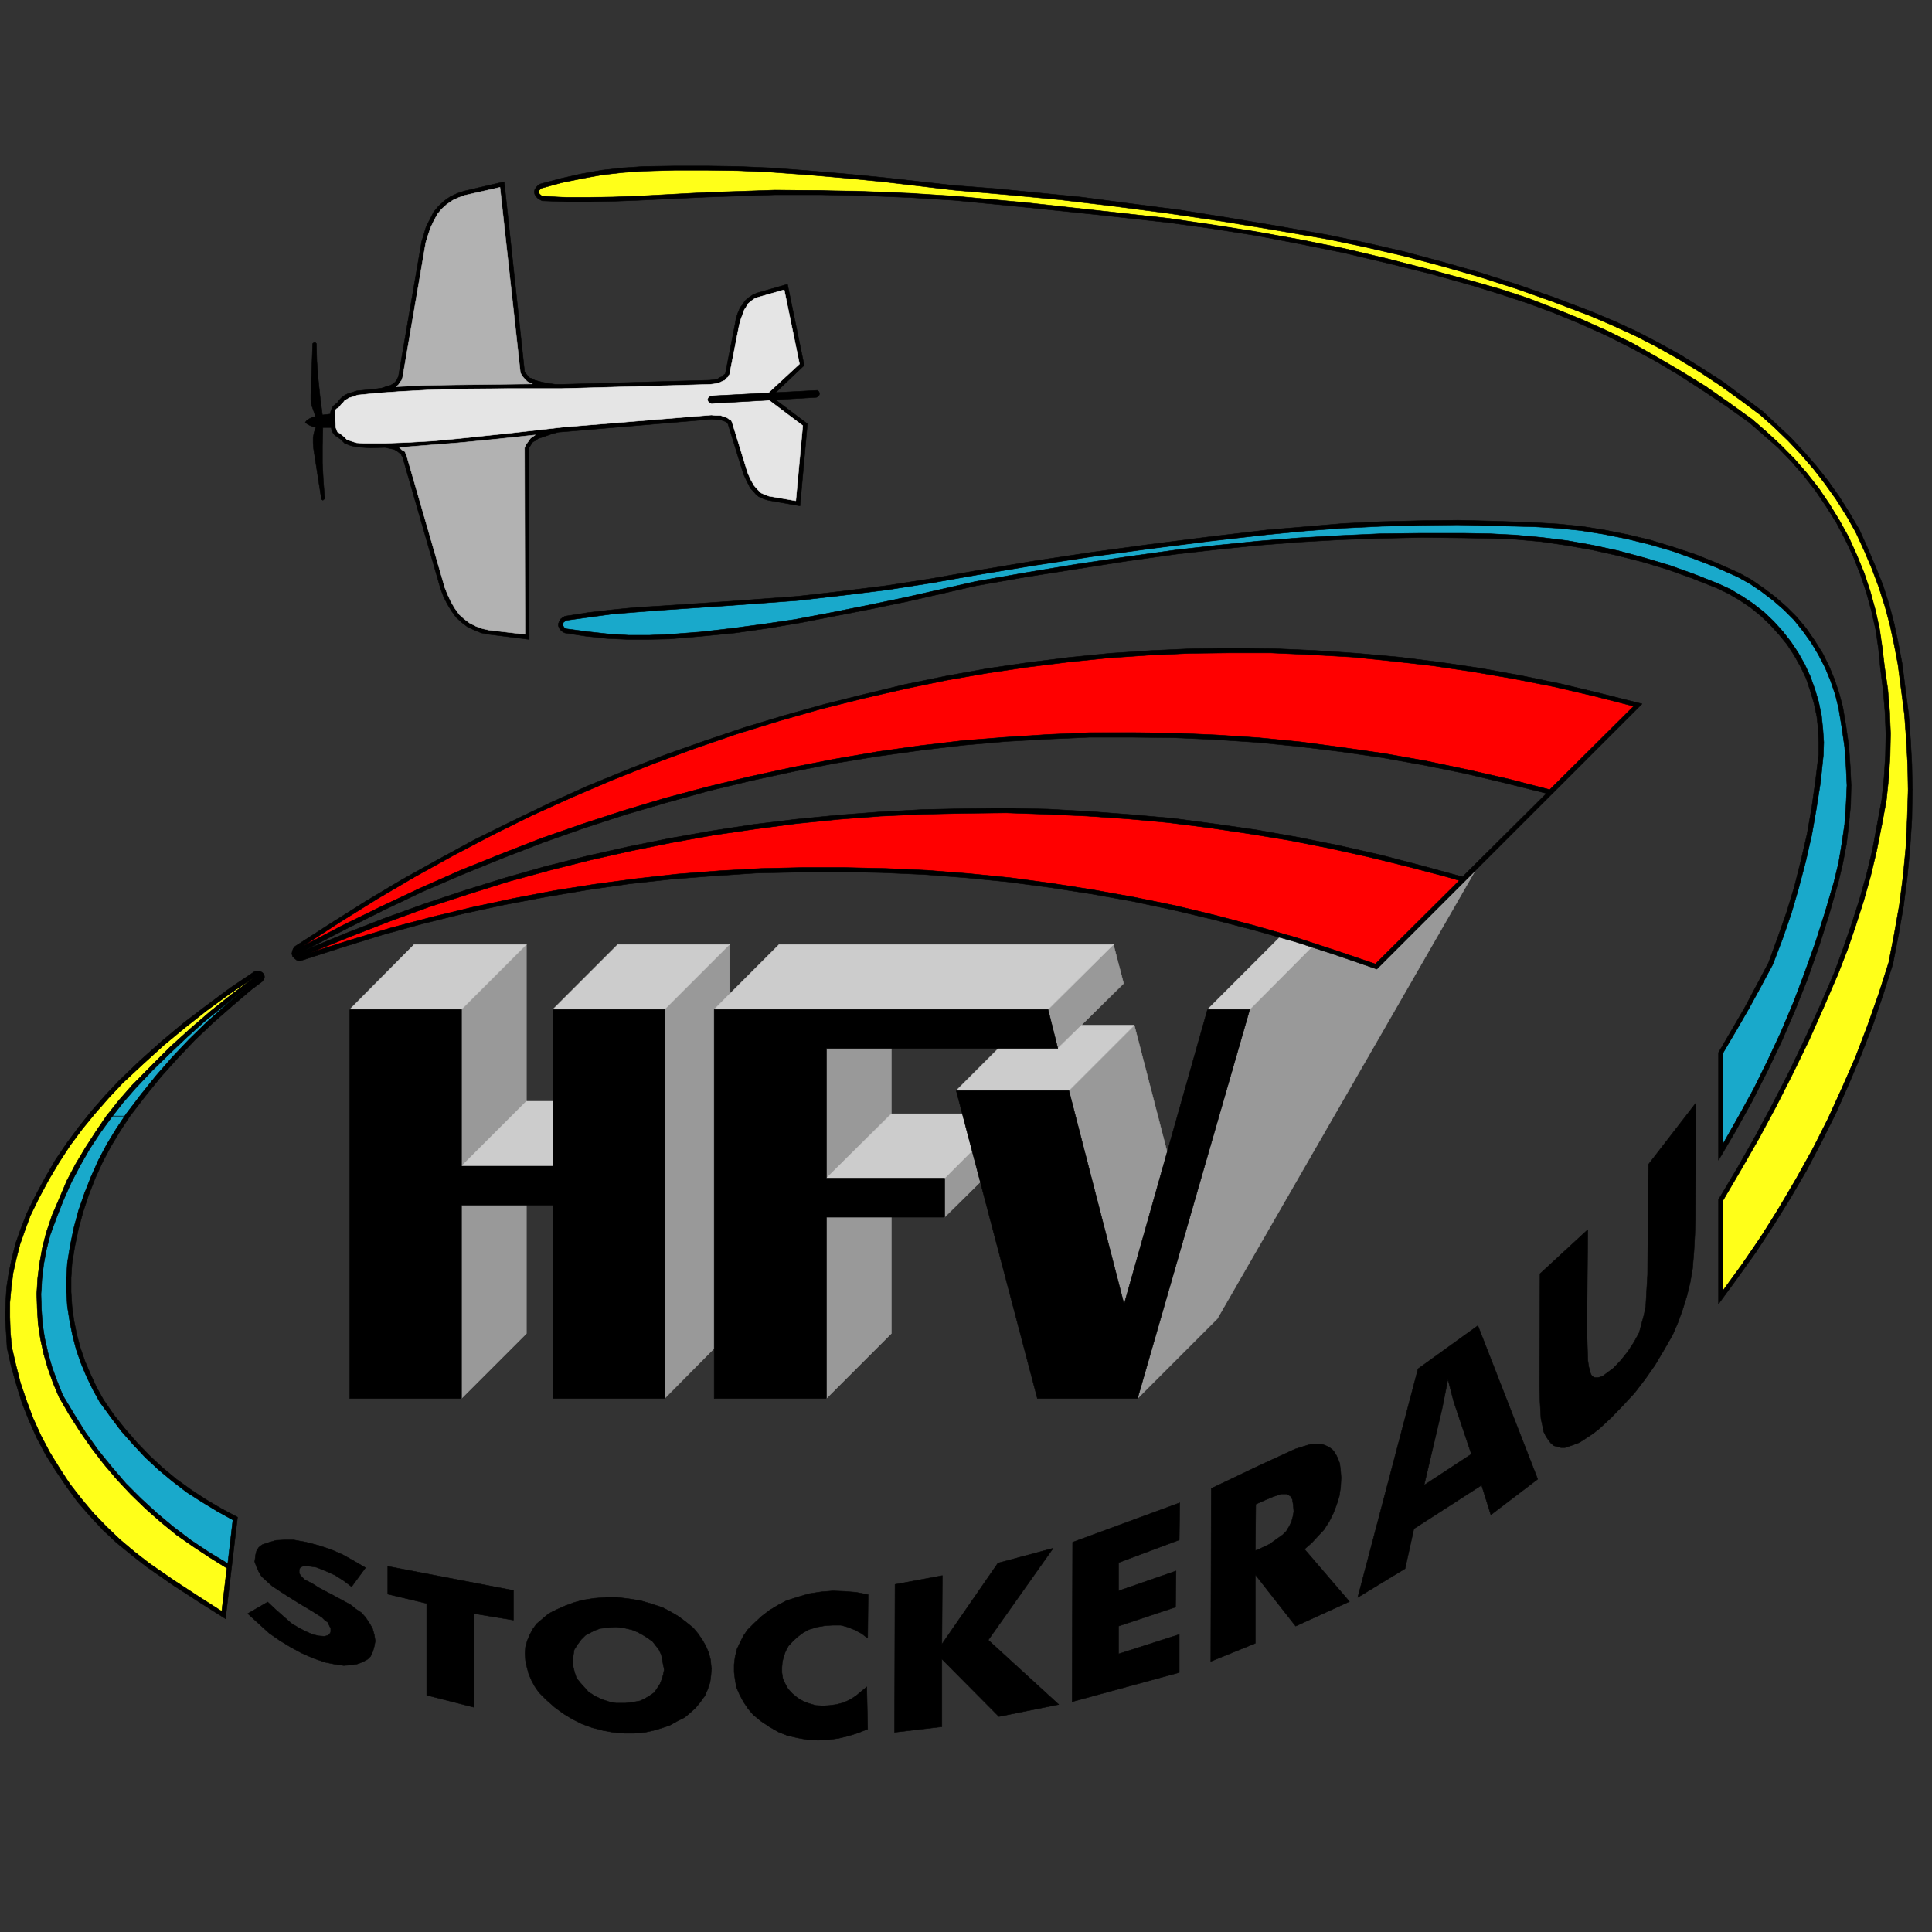 <?xml version="1.0" encoding="UTF-8" standalone="no"?>
<!-- Created with Inkscape (http://www.inkscape.org/) -->

<svg
   width="175mm"
   height="175mm"
   viewBox="0 0 175 175"
   version="1.1"
   id="svg5"
   xmlns="http://www.w3.org/2000/svg"
   xmlns:svg="http://www.w3.org/2000/svg">
  <rect x="0" y="0" width="175" height="175" fill="#333333" stroke="none"/>
  <defs
     id="defs2" />
  <g
     id="layer1">
    <g
       id="g2425"
       transform="matrix(0.042,0,0,-0.042,-7.191,241.223)">
      <path
         d="m 940.5,2154.4 6,2 7,3 8,4 3,2 6,6 5,11 3,11 2,11 -2,13 -4,14 -7,12 -8,12 -9,10 -12,8 -11,9 -35,19 -34,18 -14,9 -16,8 -8,8 -1,1 -3,5 v 8 l 2,4 3,2 5,2 13,-1 14,-2 20,-8 20,-9 19,-12 17,-13 30,41 -24,14 -25,14 -25,11 -27,9 -27,7 -27,5 h -19 l -19,-1 -14,-4 -15,-5 -3,-2 -5,-4 -2,-3 -3,-5 -2,-8 -1,-8 -1,-7 4,-11 5,-11 6,-10 11,-10 11,-10 21,-14 22,-14 21,-13 22,-13 22,-14 6,-6 7,-5 3,-7 3,-6 v -7 l -1,-3 -2,-2 -3,-3 -4,-1 -3,-1 -13,1 -13,3 -16,7 -15,8 -15,9 -17,15 -17,15 -17,16 -43,-25 23,-21 23,-21 23,-16 23,-14 24,-13 25,-11 26,-9 20,-4 20,-3 13,1 15,2"
         style="fill:#000000;fill-opacity:1;fill-rule:evenodd;stroke:none"
         id="path2427" />
      <path
         d="m 940.5,2154.4 6,2 7,3 8,4 3,2 6,6 5,11 3,11 2,11 -2,13 -4,14 -7,12 -8,12 -9,10 -12,8 -11,9 -35,19 -34,18 -14,9 -16,8 -8,8 -1,1 -3,5 v 8 l 2,4 3,2 5,2 13,-1 14,-2 20,-8 20,-9 19,-12 17,-13 30,41 -24,14 -25,14 -25,11 -27,9 -27,7 -27,5 h -19 l -19,-1 -14,-4 -15,-5 -3,-2 -5,-4 -2,-3 -3,-5 -2,-8 -1,-8 -1,-7 4,-11 5,-11 6,-10 11,-10 11,-10 21,-14 22,-14 21,-13 22,-13 22,-14 6,-6 7,-5 3,-7 3,-6 v -7 l -1,-3 -2,-2 -3,-3 -4,-1 -3,-1 -13,1 -13,3 -16,7 -15,8 -15,9 -17,15 -17,15 -17,16 -43,-25 23,-21 23,-21 23,-16 23,-14 24,-13 25,-11 26,-9 20,-4 20,-3 13,1 z"
         style="fill:none;stroke:#000000;stroke-width:1;stroke-linecap:round;stroke-linejoin:round;stroke-miterlimit:10;stroke-dasharray:none;stroke-opacity:1"
         id="path2429" />
      <path
         d="m 1193.5,2061.4 v 202 l 85,-14 v 64 l -271,52 v -60 l 84,-20 v -198 l 102,-26"
         style="fill:#000000;fill-opacity:1;fill-rule:evenodd;stroke:none"
         id="path2431" />
      <path
         d="m 1193.5,2061.4 v 202 l 85,-14 v 64 l -271,52 v -60 l 84,-20 v -198 z"
         style="fill:none;stroke:#000000;stroke-width:1;stroke-linecap:round;stroke-linejoin:round;stroke-miterlimit:10;stroke-dasharray:none;stroke-opacity:1"
         id="path2433" />
      <path
         d="m 1703.5,2164.4 -4,15 -6,14 -8,14 -9,13 -10,12 -16,13 -16,12 -17,10 -17,9 -24,8 -24,7 -25,4 -25,3 h -25 l -25,-2 -25,-4 -18,-5 -19,-7 -18,-8 -18,-9 -13,-11 -13,-11 -8,-11 -7,-13 -5,-12 -4,-14 -1,-14 1,-15 3,-14 4,-15 6,-14 7,-13 9,-13 16,-16 18,-16 19,-14 20,-12 20,-10 22,-8 23,-6 22,-4 24,-2 h 22 l 23,2 18,4 17,5 18,6 16,9 16,8 12,10 12,11 10,12 10,14 6,14 5,15 2,15 1,14 h -102 v -3 l -2,-10 -3,-10 -4,-10 -6,-9 -6,-9 -10,-7 -10,-6 -10,-5 -16,-3 -16,-2 h -21 l -15,3 -15,5 -15,7 -14,9 -9,10 -9,10 -8,10 -4,12 -3,12 -1,12 1,12 2,13 7,11 8,11 9,9 11,6 10,5 11,4 18,2 16,1 18,-2 17,-4 12,-5 11,-6 11,-7 10,-7 7,-9 7,-9 5,-11 2,-10 2,-11 2,-9 h 102 l -1,10 -1,10"
         style="fill:#000000;fill-opacity:1;fill-rule:evenodd;stroke:none"
         id="path2435" />
      <path
         d="m 1703.5,2164.4 -4,15 -6,14 -8,14 -9,13 -10,12 -16,13 -16,12 -17,10 -17,9 -24,8 -24,7 -25,4 -25,3 h -25 l -25,-2 -25,-4 -18,-5 -19,-7 -18,-8 -18,-9 -13,-11 -13,-11 -8,-11 -7,-13 -5,-12 -4,-14 -1,-14 1,-15 3,-14 4,-15 6,-14 7,-13 9,-13 16,-16 18,-16 19,-14 20,-12 20,-10 22,-8 23,-6 22,-4 24,-2 h 22 l 23,2 18,4 17,5 18,6 16,9 16,8 12,10 12,11 10,12 10,14 6,14 5,15 2,15 1,14 h -102 v -3 l -2,-10 -3,-10 -4,-10 -6,-9 -6,-9 -10,-7 -10,-6 -10,-5 -16,-3 -16,-2 h -21 l -15,3 -15,5 -15,7 -14,9 -9,10 -9,10 -8,10 -4,12 -3,12 -1,12 1,12 2,13 7,11 8,11 9,9 11,6 10,5 11,4 18,2 16,1 18,-2 17,-4 12,-5 11,-6 11,-7 10,-7 7,-9 7,-9 5,-11 2,-10 2,-11 2,-9 h 102 l -1,10 z"
         style="fill:none;stroke:#000000;stroke-width:1;stroke-linecap:round;stroke-linejoin:round;stroke-miterlimit:10;stroke-dasharray:none;stroke-opacity:1"
         id="path2437" />
      <path
         d="m 1871.5,2193.4 10,11 10,9 12,9 13,7 17,5 17,3 17,1 h 17 l 15,-4 15,-6 15,-8 13,-10 1,94 -26,5 -25,2 -25,1 -25,-2 -26,-4 -24,-7 -25,-8 -19,-10 -18,-11 -17,-13 -15,-14 -15,-15 -9,-13 -7,-14 -7,-15 -4,-17 -2,-16 v -16 l 2,-16 3,-17 7,-16 8,-15 10,-15 11,-13 17,-14 18,-12 19,-11 20,-8 22,-5 22,-4 22,-1 22,1 22,3 21,5 22,7 20,8 -2,91 -12,-10 -12,-10 -13,-8 -13,-6 -15,-4 -15,-2 -14,-1 -16,1 -14,4 -13,5 -12,7 -12,10 -9,10 -6,11 -5,11 -2,13 v 11 l 1,12 3,12 4,11 6,11"
         style="fill:#000000;fill-opacity:1;fill-rule:evenodd;stroke:none"
         id="path2439" />
      <path
         d="m 1871.5,2193.4 10,11 10,9 12,9 13,7 17,5 17,3 17,1 h 17 l 15,-4 15,-6 15,-8 13,-10 1,94 -26,5 -25,2 -25,1 -25,-2 -26,-4 -24,-7 -25,-8 -19,-10 -18,-11 -17,-13 -15,-14 -15,-15 -9,-13 -7,-14 -7,-15 -4,-17 -2,-16 v -16 l 2,-16 3,-17 7,-16 8,-15 10,-15 11,-13 17,-14 18,-12 19,-11 20,-8 22,-5 22,-4 22,-1 22,1 22,3 21,5 22,7 20,8 -2,91 -12,-10 -12,-10 -13,-8 -13,-6 -15,-4 -15,-2 -14,-1 -16,1 -14,4 -13,5 -12,7 -12,10 -9,10 -6,11 -5,11 -2,13 v 11 l 1,12 3,12 4,11 z"
         style="fill:none;stroke:#000000;stroke-width:1;stroke-linecap:round;stroke-linejoin:round;stroke-miterlimit:10;stroke-dasharray:none;stroke-opacity:1"
         id="path2441" />
      <path
         d="m 2454.5,2067.4 -152,139 140,198 -119,-32 -121,-175 1,148 -102,-19 -1,-319 102,12 v 146 l 123,-124 129,26"
         style="fill:#000000;fill-opacity:1;fill-rule:evenodd;stroke:none"
         id="path2443" />
      <path
         d="m 2454.5,2067.4 -152,139 140,198 -119,-32 -121,-175 1,148 -102,-19 -1,-319 102,12 v 146 l 123,-124 z"
         style="fill:none;stroke:#000000;stroke-width:1;stroke-linecap:round;stroke-linejoin:round;stroke-miterlimit:10;stroke-dasharray:none;stroke-opacity:1"
         id="path2445" />
      <path
         d="m 2583.5,2236.4 123,41 1,78 -124,-43 v 61 l 131,49 1,80 -231,-85 -1,-344 231,63 v 82 l -131,-42 v 60"
         style="fill:#000000;fill-opacity:1;fill-rule:evenodd;stroke:none"
         id="path2447" />
      <path
         d="m 2583.5,2236.4 123,41 1,78 -124,-43 v 61 l 131,49 1,80 -231,-85 -1,-344 231,63 v 82 l -131,-42 z"
         style="fill:none;stroke:#000000;stroke-width:1;stroke-linecap:round;stroke-linejoin:round;stroke-miterlimit:10;stroke-dasharray:none;stroke-opacity:1"
         id="path2449" />
      <path
         d="m 2878.5,2199.4 v 148 l 87,-111 116,53 -97,113 h -98 l -8,-3 1,100 18,8 19,8 18,6 h 12 l 3,-2 2,-1 3,-2 1,-1 3,-6 2,-13 1,-13 -2,-11 -3,-11 -5,-10 -6,-10 -8,-8 -14,-10 -14,-10 -23,-11 h 98 l 15,13 14,15 13,14 11,17 9,18 7,18 6,19 3,20 1,20 -1,15 -2,16 -3,8 -4,9 -5,8 -3,4 -4,3 -4,3 -4,2 -10,4 -14,1 -13,-1 -16,-5 -16,-5 -74,-34 -107,-51 -1,-373 96,39"
         style="fill:#000000;fill-opacity:1;fill-rule:evenodd;stroke:none"
         id="path2451" />
      <path
         d="m 2878.5,2199.4 v 148 l 87,-111 116,53 -97,113 h -98 l -8,-3 1,100 18,8 19,8 18,6 h 12 l 3,-2 2,-1 3,-2 1,-1 3,-6 2,-13 1,-13 -2,-11 -3,-11 -5,-10 -6,-10 -8,-8 -14,-10 -14,-10 -23,-11 h 98 l 15,13 14,15 13,14 11,17 9,18 7,18 6,19 3,20 1,20 -1,15 -2,16 -3,8 -4,9 -5,8 -3,4 -4,3 -4,3 -4,2 -10,4 -14,1 -13,-1 -16,-5 -16,-5 -74,-34 -107,-51 -1,-373 z"
         style="fill:none;stroke:#000000;stroke-width:1;stroke-linecap:round;stroke-linejoin:round;stroke-miterlimit:10;stroke-dasharray:none;stroke-opacity:1"
         id="path2453" />
      <path
         d="m 3220.5,2446.4 146,94 20,-64 101,77 -21,54 h -122 l -102,-67 39,166 12,60 1,2 v -2 l 12,-46 38,-113 h 122 l -108,277 -129,-93 -130,-493 102,62 19,86"
         style="fill:#000000;fill-opacity:1;fill-rule:evenodd;stroke:none"
         id="path2455" />
      <path
         d="m 3220.5,2446.4 146,94 20,-64 101,77 -21,54 h -122 l -102,-67 39,166 12,60 1,2 v -2 l 12,-46 38,-113 h 122 l -108,277 -129,-93 -130,-493 102,62 z"
         style="fill:none;stroke:#000000;stroke-width:1;stroke-linecap:round;stroke-linejoin:round;stroke-miterlimit:10;stroke-dasharray:none;stroke-opacity:1"
         id="path2457" />
      <path
         d="m 3696.5,2739.4 23,30 21,30 19,32 19,33 12,28 10,28 9,29 7,29 5,29 3,37 2,37 1,36 1,247 -102,-132 -2,-238 -2,-34 -2,-35 -4,-19 -5,-18 -5,-19 -11,-20 -13,-20 -15,-19 -16,-17 -12,-9 -12,-9 -6,-2 -4,-1 h -7 l -4,2 -3,3 -2,4 -4,15 -2,14 -1,33 -1,31 2,217 -103,-95 -1,-242 1,-34 2,-36 3,-14 3,-15 4,-8 5,-8 6,-8 7,-6 8,-2 7,-2 h 9 l 15,5 16,6 14,9 15,10 13,10 27,25 25,26 25,27"
         style="fill:#000000;fill-opacity:1;fill-rule:evenodd;stroke:none"
         id="path2459" />
      <path
         d="m 3696.5,2739.4 23,30 21,30 19,32 19,33 12,28 10,28 9,29 7,29 5,29 3,37 2,37 1,36 1,247 -102,-132 -2,-238 -2,-34 -2,-35 -4,-19 -5,-18 -5,-19 -11,-20 -13,-20 -15,-19 -16,-17 -12,-9 -12,-9 -6,-2 -4,-1 h -7 l -4,2 -3,3 -2,4 -4,15 -2,14 -1,33 -1,31 2,217 -103,-95 -1,-242 1,-34 2,-36 3,-14 3,-15 4,-8 5,-8 6,-8 7,-6 8,-2 7,-2 h 9 l 15,5 16,6 14,9 15,10 13,10 27,25 25,26 z"
         style="fill:none;stroke:#000000;stroke-width:1;stroke-linecap:round;stroke-linejoin:round;stroke-miterlimit:10;stroke-dasharray:none;stroke-opacity:1"
         id="path2461" />
      <path
         d="m 1312.5,4364.4 -1,412 3,5 3,5 3,4 h -13 l -3,-7 -2,-6 1,-402 -77,9 -14,3 -14,5 -14,7 -12,9 -11,10 -9,14 -9,14 -7,15 -6,15 -82,283 -2,4 -2,6 -6,6 -6,3 63,4 64,6 82,9 84,8 -10,-7 -3,-4 -5,-4 h 13 l 6,3 5,4 15,5 14,5 15,4 13,1 318,27 8,-1 h 10 l 5,-2 6,-2 5,-4 1,-2 33,-107 7,-15 8,-16 6,-6 6,-7 6,-5 11,-5 10,-3 68,-12 16,177 -69,52 -14,-1 73,-55 -15,-162 -58,10 -8,3 -8,3 -7,5 -5,6 -4,6 -6,12 -5,12 -5,11 -31,100 -2,3 -1,3 -4,3 -4,2 -7,2 -7,3 -10,1 h -10 l -318,-26 -14,-2 5,1 -110,-12 -110,-12 -53,-5 -52,-3 -52,-2 h -32 l -14,1 h -15 l -11,3 -10,4 -4,3 -3,4 -3,2 -2,2 -4,3 -4,2 -2,3 -1,4 -1,3 -2,30 1,3 1,3 1,4 4,3 4,3 2,3 2,2 3,4 3,3 10,5 11,5 14,2 14,2 18,2 57,4 58,3 56,2 115,1 h 115 l 320,9 9,2 10,1 6,3 7,3 3,3 4,4 1,3 2,2 21,107 3,11 4,11 4,11 6,9 7,9 8,4 9,5 56,16 33,-160 -67,-62 h 15 l 62,59 -36,175 -66,-19 -9,-4 -9,-6 -8,-7 -4,-7 -6,-7 -5,-12 -4,-12 -2,-12 -21,-107 -1,-1 -3,-2 -2,-3 -6,-2 -4,-3 -9,-2 -9,-1 -319,-9 h -13 l -15,2 -15,3 -15,4 -5,3 -6,2 h -14 l 5,-4 4,-4 11,-5 -83,-1 -84,-1 -63,-2 -64,-2 5,4 5,6 2,5 2,5 50,291 4,16 6,15 7,15 8,15 10,11 11,10 12,8 14,6 13,6 75,17 44,-400 3,-5 3,-6 h 14 l -4,4 -4,5 -3,4 -44,410 -86,-20 -15,-5 -15,-7 -13,-9 -12,-11 -11,-13 -8,-16 -8,-15 -5,-17 -5,-16 -50,-291 -2,-4 -2,-4 -3,-4 -5,-4 -5,-3 -10,-3 -9,-3 -14,-2 -20,-2 -20,-2 -9,-3 -10,-3 -6,-3 -6,-4 -5,-5 -5,-6 v -1 l -5,-4 -5,-4 -3,-6 -2,-5 -1,-6 -17,-2 -5,39 -4,38 -3,39 -1,38 -2,2 -2,1 -1,-1 -2,-1 -1,-1 -4,-111 v -11 l 2,-12 4,-11 4,-12 -7,-2 -6,-3 -5,-3 -4,-5 5,-4 6,-3 5,-2 7,-1 -4,-12 -2,-11 v -11 l 1,-13 17,-109 2,-1 1,-1 1,1 1,1 2,1 -3,39 -2,38 v 38 l 1,39 h 18 l 1,-6 3,-6 4,-5 5,-3 5,-4 h 1 l 5,-5 5,-5 13,-5 12,-3 15,-1 15,-1 32,1 9,-2 10,-2 6,-3 5,-4 5,-4 1,-3 2,-3 82,-284 6,-16 8,-16 9,-15 10,-14 12,-11 13,-10 15,-7 15,-6 16,-3 87,-11"
         style="fill:#000000;fill-opacity:1;fill-rule:evenodd;stroke:none"
         id="path2463" />
      <path
         d="m 1312.5,4364.4 -1,412 3,5 3,5 3,4 h -13 l -3,-7 -2,-6 1,-402 -77,9 -14,3 -14,5 -14,7 -12,9 -11,10 -9,14 -9,14 -7,15 -6,15 -82,283 -2,4 -2,6 -6,6 -6,3 63,4 64,6 82,9 84,8 -10,-7 -3,-4 -5,-4 h 13 l 6,3 5,4 15,5 14,5 15,4 13,1 318,27 8,-1 h 10 l 5,-2 6,-2 5,-4 1,-2 33,-107 7,-15 8,-16 6,-6 6,-7 6,-5 11,-5 10,-3 68,-12 16,177 -69,52 -14,-1 73,-55 -15,-162 -58,10 -8,3 -8,3 -7,5 -5,6 -4,6 -6,12 -5,12 -5,11 -31,100 -2,3 -1,3 -4,3 -4,2 -7,2 -7,3 -10,1 h -10 l -318,-26 -14,-2 5,1 -110,-12 -110,-12 -53,-5 -52,-3 -52,-2 h -32 l -14,1 h -15 l -11,3 -10,4 -4,3 -3,4 -3,2 -2,2 -4,3 -4,2 -2,3 -1,4 -1,3 -2,30 1,3 1,3 1,4 4,3 4,3 2,3 2,2 3,4 3,3 10,5 11,5 14,2 14,2 18,2 57,4 58,3 56,2 115,1 h 115 l 320,9 9,2 10,1 6,3 7,3 3,3 4,4 1,3 2,2 21,107 3,11 4,11 4,11 6,9 7,9 8,4 9,5 56,16 33,-160 -67,-62 h 15 l 62,59 -36,175 -66,-19 -9,-4 -9,-6 -8,-7 -4,-7 -6,-7 -5,-12 -4,-12 -2,-12 -21,-107 -1,-1 -3,-2 -2,-3 -6,-2 -4,-3 -9,-2 -9,-1 -319,-9 h -13 l -15,2 -15,3 -15,4 -5,3 -6,2 h -14 l 5,-4 4,-4 11,-5 -83,-1 -84,-1 -63,-2 -64,-2 5,4 5,6 2,5 2,5 50,291 4,16 6,15 7,15 8,15 10,11 11,10 12,8 14,6 13,6 75,17 44,-400 3,-5 3,-6 h 14 l -4,4 -4,5 -3,4 -44,410 -86,-20 -15,-5 -15,-7 -13,-9 -12,-11 -11,-13 -8,-16 -8,-15 -5,-17 -5,-16 -50,-291 -2,-4 -2,-4 -3,-4 -5,-4 -5,-3 -10,-3 -9,-3 -14,-2 -20,-2 -20,-2 -9,-3 -10,-3 -6,-3 -6,-4 -5,-5 -5,-6 v -1 l -5,-4 -5,-4 -3,-6 -2,-5 -1,-6 -17,-2 -5,39 -4,38 -3,39 -1,38 -2,2 -2,1 -1,-1 -2,-1 -1,-1 -4,-111 v -11 l 2,-12 4,-11 4,-12 -7,-2 -6,-3 -5,-3 -4,-5 5,-4 6,-3 5,-2 7,-1 -4,-12 -2,-11 v -11 l 1,-13 17,-109 2,-1 1,-1 1,1 1,1 2,1 -3,39 -2,38 v 38 l 1,39 h 18 l 1,-6 3,-6 4,-5 5,-3 5,-4 h 1 l 5,-5 5,-5 13,-5 12,-3 15,-1 15,-1 32,1 9,-2 10,-2 6,-3 5,-4 5,-4 1,-3 2,-3 82,-284 6,-16 8,-16 9,-15 10,-14 12,-11 13,-10 15,-7 15,-6 16,-3 z"
         style="fill:none;stroke:#000000;stroke-width:1;stroke-linecap:round;stroke-linejoin:round;stroke-miterlimit:10;stroke-dasharray:none;stroke-opacity:1"
         id="path2465" />
      <path
         d="m 1293.5,4939.4 -44,400 -75,-17 -14,-5 -13,-6 -13,-9 -11,-10 -9,-11 -8,-15 -7,-15 -5,-15 -5,-16 -50,-291 -2,-6 -4,-5 -3,-5 -5,-4 64,3 63,1 84,1 83,1 -11,5 -6,6 -5,6 -4,7"
         style="fill:#b2b2b2;fill-opacity:1;fill-rule:evenodd;stroke:none"
         id="path2467" />
      <path
         d="m 1293.5,4939.4 -44,400 -75,-17 -14,-5 -13,-6 -13,-9 -11,-10 -9,-11 -8,-15 -7,-15 -5,-15 -5,-16 -50,-291 -2,-6 -4,-5 -3,-5 -5,-4 64,3 63,1 84,1 83,1 -11,5 -6,6 -5,6 z"
         style="fill:none;stroke:#b2b2b2;stroke-width:1;stroke-linecap:round;stroke-linejoin:round;stroke-miterlimit:10;stroke-dasharray:none;stroke-opacity:1"
         id="path2469" />
      <path
         d="m 1303.5,4375.4 -1,402 3,7 5,7 5,7 10,7 -83,-9 -83,-8 -64,-5 -63,-5 5,-5 7,-4 2,-5 2,-5 82,-283 6,-15 7,-15 8,-14 10,-14 11,-10 12,-9 14,-7 14,-5 14,-3 77,-9"
         style="fill:#b2b2b2;fill-opacity:1;fill-rule:evenodd;stroke:none"
         id="path2471" />
      <path
         d="m 1303.5,4375.4 -1,402 3,7 5,7 5,7 10,7 -83,-9 -83,-8 -64,-5 -63,-5 5,-5 7,-4 2,-5 2,-5 82,-283 6,-15 7,-15 8,-14 10,-14 11,-10 12,-9 14,-7 14,-5 14,-3 z"
         style="fill:none;stroke:#b2b2b2;stroke-width:1;stroke-linecap:round;stroke-linejoin:round;stroke-miterlimit:10;stroke-dasharray:none;stroke-opacity:1"
         id="path2473" />
      <path
         d="m 1828.5,4896.4 67,62 -33,160 -56,-16 -8,-3 -7,-5 -7,-6 -4,-7 -4,-6 -4,-11 -4,-11 -3,-11 -21,-107 -2,-2 -1,-3 -4,-3 -3,-4 -7,-3 -6,-3 -10,-2 -9,-1 -320,-9 h -13 13 -114 l -116,-1 -57,-2 -57,-3 -57,-4 -19,-2 -20,-2 -8,-3 -10,-3 -5,-3 -5,-3 -3,-4 -3,-3 -2,-2 -2,-3 -3,-3 -5,-3 -2,-3 -1,-4 v -3 l 2,-30 1,-3 1,-3 2,-4 4,-2 4,-3 2,-2 3,-2 3,-3 4,-4 11,-4 10,-3 15,-1 h 46 l 52,2 52,3 53,5 114,12 115,13 318,26 9,-1 h 11 l 6,-2 8,-3 4,-3 4,-2 2,-3 1,-3 33,-107 6,-14 8,-14 7,-8 8,-8 9,-4 8,-3 58,-10 15,162 -73,55 -124,-7 -3,1 -3,3 -1,3 v 2 l 1,3 3,3 2,1 124,7"
         style="fill:#e5e5e5;fill-opacity:1;fill-rule:evenodd;stroke:none"
         id="path2475" />
      <path
         d="m 1828.5,4896.4 67,62 -33,160 -56,-16 -8,-3 -7,-5 -7,-6 -4,-7 -4,-6 -4,-11 -4,-11 -3,-11 -21,-107 -2,-2 -1,-3 -4,-3 -3,-4 -7,-3 -6,-3 -10,-2 -9,-1 -320,-9 h -13 13 -114 l -116,-1 -57,-2 -57,-3 -57,-4 -19,-2 -20,-2 -8,-3 -10,-3 -5,-3 -5,-3 -3,-4 -3,-3 -2,-2 -2,-3 -3,-3 -5,-3 -2,-3 -1,-4 v -3 l 2,-30 1,-3 1,-3 2,-4 4,-2 4,-3 2,-2 3,-2 3,-3 4,-4 11,-4 10,-3 15,-1 h 46 l 52,2 52,3 53,5 114,12 115,13 318,26 9,-1 h 11 l 6,-2 8,-3 4,-3 4,-2 2,-3 1,-3 33,-107 6,-14 8,-14 7,-8 8,-8 9,-4 8,-3 58,-10 15,162 -73,55 -124,-7 -3,1 -3,3 -1,3 v 2 l 1,3 3,3 2,1 z"
         style="fill:none;stroke:#e5e5e5;stroke-width:1;stroke-linecap:round;stroke-linejoin:round;stroke-miterlimit:10;stroke-dasharray:none;stroke-opacity:1"
         id="path2477" />
      <path
         d="m 662.5,2371.4 11,94 -34,18 -33,20 -33,22 -31,23 -29,25 -29,26 -27,28 -25,29 -24,31 -22,32 -15,28 -14,28 -12,29 -10,29 -8,31 -6,31 -4,31 -2,31 v 30 l 1,32 6,38 8,38 10,38 12,37 15,36 16,35 18,35 21,33 21,32 32,42 33,41 35,39 36,38 38,37 39,35 40,35 -41,-32 -41,-34 -39,-34 -39,-36 -37,-38 -36,-38 -27,-31 -25,-32 -24,-33 -23,-35 -20,-35 -19,-36 -17,-38 -15,-38 -14,-38 -8,-32 -6,-31 -3,-32 -2,-33 v -31 l 3,-32 4,-32 7,-31 9,-31 11,-31 12,-30 24,-40 25,-40 27,-38 29,-36 31,-36 33,-33 34,-32 36,-30 38,-28 39,-26 40,-24"
         style="fill:#19a9cb;fill-opacity:1;fill-rule:evenodd;stroke:none"
         id="path2479" />
      <path
         d="m 662.5,2371.4 11,94 -34,18 -33,20 -33,22 -31,23 -29,25 -29,26 -27,28 -25,29 -24,31 -22,32 -15,28 -14,28 -12,29 -10,29 -8,31 -6,31 -4,31 -2,31 v 30 l 1,32 6,38 8,38 10,38 12,37 15,36 16,35 18,35 21,33 21,32 32,42 33,41 35,39 36,38 38,37 39,35 40,35 -41,-32 -41,-34 -39,-34 -39,-36 -37,-38 -36,-38 -27,-31 -25,-32 -24,-33 -23,-35 -20,-35 -19,-36 -17,-38 -15,-38 -14,-38 -8,-32 -6,-31 -3,-32 -2,-33 v -31 l 3,-32 4,-32 7,-31 9,-31 11,-31 12,-30 24,-40 25,-40 27,-38 29,-36 31,-36 33,-33 34,-32 36,-30 38,-28 39,-26 z"
         style="fill:none;stroke:#19a9cb;stroke-width:1;stroke-linecap:round;stroke-linejoin:round;stroke-miterlimit:10;stroke-dasharray:none;stroke-opacity:1"
         id="path2481" />
      <path
         d="m 492.5,2482.4 -32,32 -31,32 -30,34 -28,36 -26,37 -24,38 -23,39 -13,31 -11,31 -9,31 -7,32 -5,33 -2,33 -1,32 2,33 4,32 6,33 8,32 14,39 15,38 18,38 19,37 20,35 23,35 24,34 26,32 27,32 40,42 41,41 43,39 44,38 45,36 47,34 -49,-34 -49,-35 -48,-37 -46,-39 -45,-40 -44,-41 -30,-32 -29,-33 -27,-34 -26,-35 -24,-36 -23,-38 -20,-38 -20,-40 -12,-30 -10,-31 -9,-31 -6,-31 -5,-32 -2,-33 -1,-31 1,-32 4,-32 9,-39 10,-39 13,-39 15,-37 16,-37 19,-36 21,-35 23,-33 24,-32 26,-31 28,-29 30,-28 30,-26 32,-25 52,-36 52,-35 53,-33 11,93 -35,22 -35,22 -34,24 -33,26 -31,27"
         style="fill:#ffff19;fill-opacity:1;fill-rule:evenodd;stroke:none"
         id="path2483" />
      <path
         d="m 492.5,2482.4 -32,32 -31,32 -30,34 -28,36 -26,37 -24,38 -23,39 -13,31 -11,31 -9,31 -7,32 -5,33 -2,33 -1,32 2,33 4,32 6,33 8,32 14,39 15,38 18,38 19,37 20,35 23,35 24,34 26,32 27,32 40,42 41,41 43,39 44,38 45,36 47,34 -49,-34 -49,-35 -48,-37 -46,-39 -45,-40 -44,-41 -30,-32 -29,-33 -27,-34 -26,-35 -24,-36 -23,-38 -20,-38 -20,-40 -12,-30 -10,-31 -9,-31 -6,-31 -5,-32 -2,-33 -1,-31 1,-32 4,-32 9,-39 10,-39 13,-39 15,-37 16,-37 19,-36 21,-35 23,-33 24,-32 26,-31 28,-29 30,-28 30,-26 32,-25 52,-36 52,-35 53,-33 11,93 -35,22 -35,22 -34,24 -33,26 z"
         style="fill:none;stroke:#ffff19;stroke-width:1;stroke-linecap:round;stroke-linejoin:round;stroke-miterlimit:10;stroke-dasharray:none;stroke-opacity:1"
         id="path2485" />
      <path
         d="m 3200.5,3876.4 -85,20 -85,19 -85,16 -86,15 -86,12 -86,11 -86,8 -87,6 -87,4 -86,3 -90,-1 -91,-2 -90,-5 -90,-6 -91,-10 -89,-11 -90,-13 -89,-16 -89,-18 -88,-20 -88,-22 -87,-24 -87,-27 -86,-28 -85,-31 -85,-33 -84,-34 86,27 86,26 87,23 88,22 88,18 88,17 89,14 89,12 90,10 90,7 90,5 89,2 h 89 l 90,-2 90,-4 90,-7 90,-9 89,-12 89,-14 88,-16 89,-18 87,-21 87,-23 87,-25 85,-28 85,-29 181,180 -59,16 -59,16"
         style="fill:#ff0000;fill-opacity:1;fill-rule:evenodd;stroke:none"
         id="path2487" />
      <path
         d="m 3200.5,3876.4 -85,20 -85,19 -85,16 -86,15 -86,12 -86,11 -86,8 -87,6 -87,4 -86,3 -90,-1 -91,-2 -90,-5 -90,-6 -91,-10 -89,-11 -90,-13 -89,-16 -89,-18 -88,-20 -88,-22 -87,-24 -87,-27 -86,-28 -85,-31 -85,-33 -84,-34 86,27 86,26 87,23 88,22 88,18 88,17 89,14 89,12 90,10 90,7 90,5 89,2 h 89 l 90,-2 90,-4 90,-7 90,-9 89,-12 89,-14 88,-16 89,-18 87,-21 87,-23 87,-25 85,-28 85,-29 181,180 -59,16 z"
         style="fill:none;stroke:#ff0000;stroke-width:1;stroke-linecap:round;stroke-linejoin:round;stroke-miterlimit:10;stroke-dasharray:none;stroke-opacity:1"
         id="path2489" />
      <path
         d="m 3513.5,4040.4 181,180 -86,22 -85,20 -87,17 -87,15 -87,13 -87,10 -88,9 -88,5 -88,4 -87,1 -88,-2 -88,-4 -87,-6 -88,-9 -87,-10 -87,-14 -87,-15 -87,-18 -92,-22 -92,-23 -91,-26 -90,-28 -90,-31 -89,-32 -88,-35 -87,-38 -87,-39 -85,-42 -84,-44 -83,-46 -81,-48 -81,-50 -80,-51 83,43 84,42 85,40 86,38 87,35 87,34 89,31 89,29 90,27 90,24 92,22 91,20 92,18 93,16 93,13 93,11 91,8 91,5 91,4 91,1 91,-2 91,-4 91,-6 91,-9 90,-12 90,-13 90,-16 89,-19 89,-20 88,-23"
         style="fill:#ff0000;fill-opacity:1;fill-rule:evenodd;stroke:none"
         id="path2491" />
      <path
         d="m 3513.5,4040.4 181,180 -86,22 -85,20 -87,17 -87,15 -87,13 -87,10 -88,9 -88,5 -88,4 -87,1 -88,-2 -88,-4 -87,-6 -88,-9 -87,-10 -87,-14 -87,-15 -87,-18 -92,-22 -92,-23 -91,-26 -90,-28 -90,-31 -89,-32 -88,-35 -87,-38 -87,-39 -85,-42 -84,-44 -83,-46 -81,-48 -81,-50 -80,-51 83,43 84,42 85,40 86,38 87,35 87,34 89,31 89,29 90,27 90,24 92,22 91,20 92,18 93,16 93,13 93,11 91,8 91,5 91,4 91,1 91,-2 91,-4 91,-6 91,-9 90,-12 90,-13 90,-16 89,-19 89,-20 z"
         style="fill:none;stroke:#ff0000;stroke-width:1;stroke-linecap:round;stroke-linejoin:round;stroke-miterlimit:10;stroke-dasharray:none;stroke-opacity:1"
         id="path2493" />
      <path
         d="m 1306.5,3368.4 v 338 l -140,-140 v -338 l 140,140"
         style="fill:#999999;fill-opacity:1;fill-rule:evenodd;stroke:none"
         id="path2495" />
      <path
         d="m 1306.5,3368.4 v 338 l -140,-140 v -338 z"
         style="fill:none;stroke:#999999;stroke-width:1;stroke-linecap:round;stroke-linejoin:round;stroke-miterlimit:10;stroke-dasharray:none;stroke-opacity:1"
         id="path2497" />
      <path
         d="m 1306.5,2867.4 v 277 h -140 v -417 l 140,140"
         style="fill:#999999;fill-opacity:1;fill-rule:evenodd;stroke:none"
         id="path2499" />
      <path
         d="m 1306.5,2867.4 v 277 h -140 v -417 z"
         style="fill:none;stroke:#999999;stroke-width:1;stroke-linecap:round;stroke-linejoin:round;stroke-miterlimit:10;stroke-dasharray:none;stroke-opacity:1"
         id="path2501" />
      <path
         d="m 1711.5,2835.4 v 731 l 33,32 v 108 l -140,-140 v -839 l 107,108"
         style="fill:#999999;fill-opacity:1;fill-rule:evenodd;stroke:none"
         id="path2503" />
      <path
         d="m 1711.5,2835.4 v 731 l 33,32 v 108 l -140,-140 v -839 z"
         style="fill:none;stroke:#999999;stroke-width:1;stroke-linecap:round;stroke-linejoin:round;stroke-miterlimit:10;stroke-dasharray:none;stroke-opacity:1"
         id="path2505" />
      <path
         d="m 1953.5,3202.4 140,139 v 141 h -140 v -280"
         style="fill:#999999;fill-opacity:1;fill-rule:evenodd;stroke:none"
         id="path2507" />
      <path
         d="m 1953.5,3202.4 140,139 v 141 h -140 z"
         style="fill:none;stroke:#999999;stroke-width:1;stroke-linecap:round;stroke-linejoin:round;stroke-miterlimit:10;stroke-dasharray:none;stroke-opacity:1"
         id="path2509" />
      <path
         d="m 2688.5,3258.4 -71,274 -141,-141 119,-461 93,328"
         style="fill:#999999;fill-opacity:1;fill-rule:evenodd;stroke:none"
         id="path2511" />
      <path
         d="m 2688.5,3258.4 -71,274 -141,-141 119,-461 z"
         style="fill:none;stroke:#999999;stroke-width:1;stroke-linecap:round;stroke-linejoin:round;stroke-miterlimit:10;stroke-dasharray:none;stroke-opacity:1"
         id="path2513" />
      <path
         d="m 2796.5,2899.4 556,966 -212,-212 -70,24 -70,24 -134,-135 -242,-839 172,172"
         style="fill:#999999;fill-opacity:1;fill-rule:evenodd;stroke:none"
         id="path2515" />
      <path
         d="m 2796.5,2899.4 556,966 -212,-212 -70,24 -70,24 -134,-135 -242,-839 z"
         style="fill:none;stroke:#999999;stroke-width:1;stroke-linecap:round;stroke-linejoin:round;stroke-miterlimit:10;stroke-dasharray:none;stroke-opacity:1"
         id="path2517" />
      <path
         d="m 2093.5,2867.4 v 251 h -140 v -391 l 140,140"
         style="fill:#999999;fill-opacity:1;fill-rule:evenodd;stroke:none"
         id="path2519" />
      <path
         d="m 2093.5,2867.4 v 251 h -140 v -391 z"
         style="fill:none;stroke:#999999;stroke-width:1;stroke-linecap:round;stroke-linejoin:round;stroke-miterlimit:10;stroke-dasharray:none;stroke-opacity:1"
         id="path2521" />
      <path
         d="m 2452.5,3482.4 142,140 -22,84 -141,-140 21,-84"
         style="fill:#999999;fill-opacity:1;fill-rule:evenodd;stroke:none"
         id="path2523" />
      <path
         d="m 2452.5,3482.4 142,140 -22,84 -141,-140 z"
         style="fill:none;stroke:#999999;stroke-width:1;stroke-linecap:round;stroke-linejoin:round;stroke-miterlimit:10;stroke-dasharray:none;stroke-opacity:1"
         id="path2525" />
      <path
         d="m 2208.5,3118.4 77,76 -18,67 -59,-59 v -84"
         style="fill:#999999;fill-opacity:1;fill-rule:evenodd;stroke:none"
         id="path2527" />
      <path
         d="m 2208.5,3118.4 77,76 -18,67 -59,-59 z"
         style="fill:none;stroke:#999999;stroke-width:1;stroke-linecap:round;stroke-linejoin:round;stroke-miterlimit:10;stroke-dasharray:none;stroke-opacity:1"
         id="path2529" />
      <path
         d="m 1166.5,3566.4 140,140 h -242 l -139,-140 h 241"
         style="fill:#cccccc;fill-opacity:1;fill-rule:evenodd;stroke:none"
         id="path2531" />
      <path
         d="m 1166.5,3566.4 140,140 h -242 l -139,-140 z"
         style="fill:none;stroke:#cccccc;stroke-width:1;stroke-linecap:round;stroke-linejoin:round;stroke-miterlimit:10;stroke-dasharray:none;stroke-opacity:1"
         id="path2533" />
      <path
         d="m 1604.5,3566.4 140,140 h -241 l -140,-140 h 241"
         style="fill:#cccccc;fill-opacity:1;fill-rule:evenodd;stroke:none"
         id="path2535" />
      <path
         d="m 1604.5,3566.4 140,140 h -241 l -140,-140 z"
         style="fill:none;stroke:#cccccc;stroke-width:1;stroke-linecap:round;stroke-linejoin:round;stroke-miterlimit:10;stroke-dasharray:none;stroke-opacity:1"
         id="path2537" />
      <path
         d="m 1363.5,3228.4 v 140 h -57 l -140,-140 h 197"
         style="fill:#cccccc;fill-opacity:1;fill-rule:evenodd;stroke:none"
         id="path2539" />
      <path
         d="m 1363.5,3228.4 v 140 h -57 l -140,-140 z"
         style="fill:none;stroke:#cccccc;stroke-width:1;stroke-linecap:round;stroke-linejoin:round;stroke-miterlimit:10;stroke-dasharray:none;stroke-opacity:1"
         id="path2541" />
      <path
         d="m 2431.5,3566.4 141,140 h -721 l -140,-140 h 720"
         style="fill:#cccccc;fill-opacity:1;fill-rule:evenodd;stroke:none"
         id="path2543" />
      <path
         d="m 2431.5,3566.4 141,140 h -721 l -140,-140 z"
         style="fill:none;stroke:#cccccc;stroke-width:1;stroke-linecap:round;stroke-linejoin:round;stroke-miterlimit:10;stroke-dasharray:none;stroke-opacity:1"
         id="path2545" />
      <path
         d="m 2476.5,3391.4 141,141 h -114 l -51,-50 h -128 l -91,-91 h 243"
         style="fill:#cccccc;fill-opacity:1;fill-rule:evenodd;stroke:none"
         id="path2547" />
      <path
         d="m 2476.5,3391.4 141,141 h -114 l -51,-50 h -128 l -91,-91 z"
         style="fill:none;stroke:#cccccc;stroke-width:1;stroke-linecap:round;stroke-linejoin:round;stroke-miterlimit:10;stroke-dasharray:none;stroke-opacity:1"
         id="path2549" />
      <path
         d="m 2866.5,3566.4 134,135 -69,21 -156,-156 h 91"
         style="fill:#cccccc;fill-opacity:1;fill-rule:evenodd;stroke:none"
         id="path2551" />
      <path
         d="m 2866.5,3566.4 134,135 -69,21 -156,-156 z"
         style="fill:none;stroke:#cccccc;stroke-width:1;stroke-linecap:round;stroke-linejoin:round;stroke-miterlimit:10;stroke-dasharray:none;stroke-opacity:1"
         id="path2553" />
      <path
         d="m 2208.5,3202.4 59,59 -21,80 h -153 l -140,-139 h 255"
         style="fill:#cccccc;fill-opacity:1;fill-rule:evenodd;stroke:none"
         id="path2555" />
      <path
         d="m 2208.5,3202.4 59,59 -21,80 h -153 l -140,-139 z"
         style="fill:none;stroke:#cccccc;stroke-width:1;stroke-linecap:round;stroke-linejoin:round;stroke-miterlimit:10;stroke-dasharray:none;stroke-opacity:1"
         id="path2557" />
      <path
         d="m 1166.5,3228.4 v 338 H 925.5 v -839 h 241 v 417 h 197 v -417 h 241 v 839 h -241 v -338 h -197"
         style="fill:#000000;fill-opacity:1;fill-rule:evenodd;stroke:none"
         id="path2559" />
      <path
         d="m 1166.5,3228.4 v 338 H 925.5 v -839 h 241 v 417 h 197 v -417 h 241 v 839 h -241 v -338 z"
         style="fill:none;stroke:#000000;stroke-width:1;stroke-linecap:round;stroke-linejoin:round;stroke-miterlimit:10;stroke-dasharray:none;stroke-opacity:1"
         id="path2561" />
      <path
         d="m 1953.5,3202.4 v 280 h 499 l -21,84 h -720 v -839 h 242 v 391 h 255 v 84 h -255"
         style="fill:#000000;fill-opacity:1;fill-rule:evenodd;stroke:none"
         id="path2563" />
      <path
         d="m 1953.5,3202.4 v 280 h 499 l -21,84 h -720 v -839 h 242 v 391 h 255 v 84 z"
         style="fill:none;stroke:#000000;stroke-width:1;stroke-linecap:round;stroke-linejoin:round;stroke-miterlimit:10;stroke-dasharray:none;stroke-opacity:1"
         id="path2565" />
      <path
         d="m 2595.5,2930.4 -119,461 h -243 l 175,-664 h 216 l 242,839 h -91 l -180,-636"
         style="fill:#000000;fill-opacity:1;fill-rule:evenodd;stroke:none"
         id="path2567" />
      <path
         d="m 2595.5,2930.4 -119,461 h -243 l 175,-664 h 216 l 242,839 h -91 z"
         style="fill:none;stroke:#000000;stroke-width:1;stroke-linecap:round;stroke-linejoin:round;stroke-miterlimit:10;stroke-dasharray:none;stroke-opacity:1"
         id="path2569" />
      <path
         d="m 1705.5,4873.4 226,13 3,1 3,3 1,3 v 2 l -1,3 -3,3 h -3 l -227,-12 -3,-2 -2,-2 -2,-4 1,-2 2,-3 3,-2 2,-1"
         style="fill:#000000;fill-opacity:1;fill-rule:evenodd;stroke:none"
         id="path2571" />
      <path
         d="m 1705.5,4873.4 226,13 3,1 3,3 1,3 v 2 l -1,3 -3,3 h -3 l -227,-12 -3,-2 -2,-2 -2,-4 1,-2 2,-3 3,-2 z"
         style="fill:none;stroke:#000000;stroke-width:1;stroke-linecap:round;stroke-linejoin:round;stroke-miterlimit:10;stroke-dasharray:none;stroke-opacity:1"
         id="path2573" />
      <path
         d="m 739.5,3643.4 -3,3 -4,2 -4,1 h -3 l -5,-1 -52,-35 -50,-37 -50,-38 -48,-40 -47,-42 -45,-43 -30,-32 -29,-33 -28,-35 -26,-35 -25,-37 -22,-38 -21,-39 -19,-39 -12,-31 -11,-31 -8,-31 -7,-33 -5,-32 -2,-33 -1,-32 2,-32 2,-34 9,-40 11,-39 12,-39 15,-38 17,-38 19,-36 22,-35 23,-34 24,-33 27,-31 28,-30 30,-28 32,-26 32,-25 56,-39 57,-37 57,-36 26,219 -34,18 -34,20 -32,21 -32,23 -30,25 -28,26 -27,28 -26,30 -24,30 -22,32 -15,27 -13,28 -12,28 -10,29 -8,30 -6,30 -4,30 -2,31 v 30 l 2,31 6,37 8,38 10,37 12,36 14,36 16,35 18,34 20,33 21,32 h -51 l -23,-34 -22,-34 -21,-35 -19,-36 -16,-38 -16,-37 -13,-39 -8,-32 -6,-33 -4,-32 -2,-33 1,-32 2,-33 5,-33 7,-32 9,-31 11,-31 13,-31 22,-38 23,-36 25,-36 27,-35 28,-33 30,-32 31,-30 33,-29 34,-28 36,-25 36,-24 37,-23 -11,-93 -53,34 -52,34 -52,36 -32,25 -31,26 -29,28 -28,29 -26,31 -25,32 -22,34 -21,34 -19,36 -17,37 -14,38 -13,38 -10,39 -9,39 -3,33 -1,32 v 31 l 3,32 4,32 7,31 8,31 11,31 11,30 19,39 21,39 22,37 24,37 26,35 28,34 29,33 30,32 44,41 45,41 46,38 47,37 49,36 50,33 -46,-35 -45,-36 -44,-38 -43,-39 -41,-41 -41,-41 -29,-33 -27,-34 h 51 l 33,43 34,42 36,40 37,39 39,37 41,36 41,35 h -16 l -40,-34 -39,-35 -38,-37 -36,-38 -35,-40 -33,-41 -32,-42 -22,-33 -20,-33 -18,-34 -16,-36 -14,-36 -13,-37 -10,-37 -8,-39 -6,-37 -2,-32 v -30 l 2,-31 5,-32 6,-30 8,-31 10,-29 12,-29 14,-29 15,-27 23,-31 23,-31 26,-29 26,-28 29,-27 29,-24 31,-24 33,-21 33,-20 34,-19 -11,-94 -40,24 -39,26 -37,28 -36,30 -35,32 -33,33 -30,35 -30,37 -27,38 -25,40 -24,40 -12,30 -11,30 -9,32 -7,31 -5,32 -2,32 -1,31 2,33 4,32 6,32 8,31 14,38 15,38 17,38 19,36 20,35 23,35 24,33 25,32 27,31 36,38 38,37 38,36 39,35 41,33 41,33 h 16 l 24,18 3,4 2,4 v 4 l -2,5"
         style="fill:#000000;fill-opacity:1;fill-rule:evenodd;stroke:none"
         id="path2575" />
      <path
         d="m 739.5,3643.4 -3,3 -4,2 -4,1 h -3 l -5,-1 -52,-35 -50,-37 -50,-38 -48,-40 -47,-42 -45,-43 -30,-32 -29,-33 -28,-35 -26,-35 -25,-37 -22,-38 -21,-39 -19,-39 -12,-31 -11,-31 -8,-31 -7,-33 -5,-32 -2,-33 -1,-32 2,-32 2,-34 9,-40 11,-39 12,-39 15,-38 17,-38 19,-36 22,-35 23,-34 24,-33 27,-31 28,-30 30,-28 32,-26 32,-25 56,-39 57,-37 57,-36 26,219 -34,18 -34,20 -32,21 -32,23 -30,25 -28,26 -27,28 -26,30 -24,30 -22,32 -15,27 -13,28 -12,28 -10,29 -8,30 -6,30 -4,30 -2,31 v 30 l 2,31 6,37 8,38 10,37 12,36 14,36 16,35 18,34 20,33 21,32 h -51 l -23,-34 -22,-34 -21,-35 -19,-36 -16,-38 -16,-37 -13,-39 -8,-32 -6,-33 -4,-32 -2,-33 1,-32 2,-33 5,-33 7,-32 9,-31 11,-31 13,-31 22,-38 23,-36 25,-36 27,-35 28,-33 30,-32 31,-30 33,-29 34,-28 36,-25 36,-24 37,-23 -11,-93 -53,34 -52,34 -52,36 -32,25 -31,26 -29,28 -28,29 -26,31 -25,32 -22,34 -21,34 -19,36 -17,37 -14,38 -13,38 -10,39 -9,39 -3,33 -1,32 v 31 l 3,32 4,32 7,31 8,31 11,31 11,30 19,39 21,39 22,37 24,37 26,35 28,34 29,33 30,32 44,41 45,41 46,38 47,37 49,36 50,33 -46,-35 -45,-36 -44,-38 -43,-39 -41,-41 -41,-41 -29,-33 -27,-34 h 51 l 33,43 34,42 36,40 37,39 39,37 41,36 41,35 h -16 l -40,-34 -39,-35 -38,-37 -36,-38 -35,-40 -33,-41 -32,-42 -22,-33 -20,-33 -18,-34 -16,-36 -14,-36 -13,-37 -10,-37 -8,-39 -6,-37 -2,-32 v -30 l 2,-31 5,-32 6,-30 8,-31 10,-29 12,-29 14,-29 15,-27 23,-31 23,-31 26,-29 26,-28 29,-27 29,-24 31,-24 33,-21 33,-20 34,-19 -11,-94 -40,24 -39,26 -37,28 -36,30 -35,32 -33,33 -30,35 -30,37 -27,38 -25,40 -24,40 -12,30 -11,30 -9,32 -7,31 -5,32 -2,32 -1,31 2,33 4,32 6,32 8,31 14,38 15,38 17,38 19,36 20,35 23,35 24,33 25,32 27,31 36,38 38,37 38,36 39,35 41,33 41,33 h 16 l 24,18 3,4 2,4 v 4 z"
         style="fill:none;stroke:#000000;stroke-width:1;stroke-linecap:round;stroke-linejoin:round;stroke-miterlimit:10;stroke-dasharray:none;stroke-opacity:1"
         id="path2577" />
      <path
         d="m 3140.5,3653.4 379,379 h -13 l -181,-180 h -34 l 27,-8 -181,-180 -85,29 -86,28 -87,25 -87,23 -87,21 -88,18 -89,16 -89,14 -89,12 -90,9 -89,7 -90,4 -90,2 h -89 l -90,-2 -90,-5 -90,-7 -89,-10 -90,-12 -88,-14 -89,-17 -88,-19 -87,-21 -87,-23 -87,-26 -85,-27 84,34 85,33 85,31 86,28 86,27 88,24 87,22 89,20 89,18 89,16 89,13 90,12 90,9 91,7 90,4 91,2 90,1 87,-3 88,-4 87,-6 87,-8 87,-11 87,-13 86,-14 86,-17 86,-19 85,-21 84,-22 h 34 l -88,24 -88,23 -88,20 -89,18 -90,16 -90,13 -90,12 -90,8 -91,7 -90,5 -90,2 -91,-1 -91,-2 -91,-5 -91,-7 -91,-9 -90,-11 -91,-14 -90,-16 -89,-18 -89,-20 -88,-22 -88,-25 -87,-27 -87,-29 -86,-31 -85,-33 -85,-35 83,43 84,42 84,40 86,37 86,35 88,34 88,31 89,29 89,26 90,25 91,22 92,20 91,18 92,15 93,13 93,11 91,8 90,5 90,4 h 90 l 91,-1 90,-4 90,-6 90,-9 90,-11 90,-13 89,-16 89,-18 88,-21 88,-22 h 13 l 188,188 h -13 l -181,-180 -89,23 -88,20 -90,19 -90,16 -90,13 -90,12 -91,9 -91,6 -91,4 -91,1 h -90 l -91,-4 -91,-6 -91,-7 -93,-11 -92,-13 -93,-16 -92,-18 -92,-20 -91,-22 -90,-24 -90,-27 -89,-29 -89,-31 -87,-34 -87,-35 -86,-38 -85,-40 -84,-41 -84,-44 80,52 80,50 82,48 83,46 84,44 85,42 86,39 87,37 88,35 89,33 90,31 91,28 91,26 92,23 92,21 87,18 86,15 87,13 88,11 87,9 88,6 88,4 88,1 h 87 l 88,-4 88,-5 88,-9 87,-10 87,-13 87,-15 86,-17 86,-20 86,-22 h 13 l 5,5 -87,22 -87,21 -87,18 -88,16 -88,13 -88,11 -89,8 -89,6 -89,4 -89,1 -89,-1 -89,-4 -89,-6 -89,-9 -88,-11 -88,-13 -88,-16 -88,-18 -87,-21 -88,-22 -86,-24 -86,-26 -86,-29 -85,-30 -84,-33 -83,-34 -82,-37 -81,-39 -81,-40 -79,-43 -79,-44 -77,-46 -76,-48 -76,-49 -4,-5 -2,-6 -1,-5 2,-6 4,-4 5,-4 6,-1 5,1 87,28 87,27 87,24 89,22 88,19 90,17 89,15 90,13 91,10 90,7 91,6 91,2 90,1 91,-2 90,-4 91,-7 91,-9 90,-12 90,-14 89,-16 89,-19 88,-21 88,-23 88,-25 86,-28 87,-30"
         style="fill:#000000;fill-opacity:1;fill-rule:evenodd;stroke:none"
         id="path2579" />
      <path
         d="m 3140.5,3653.4 379,379 h -13 l -181,-180 h -34 l 27,-8 -181,-180 -85,29 -86,28 -87,25 -87,23 -87,21 -88,18 -89,16 -89,14 -89,12 -90,9 -89,7 -90,4 -90,2 h -89 l -90,-2 -90,-5 -90,-7 -89,-10 -90,-12 -88,-14 -89,-17 -88,-19 -87,-21 -87,-23 -87,-26 -85,-27 84,34 85,33 85,31 86,28 86,27 88,24 87,22 89,20 89,18 89,16 89,13 90,12 90,9 91,7 90,4 91,2 90,1 87,-3 88,-4 87,-6 87,-8 87,-11 87,-13 86,-14 86,-17 86,-19 85,-21 84,-22 h 34 l -88,24 -88,23 -88,20 -89,18 -90,16 -90,13 -90,12 -90,8 -91,7 -90,5 -90,2 -91,-1 -91,-2 -91,-5 -91,-7 -91,-9 -90,-11 -91,-14 -90,-16 -89,-18 -89,-20 -88,-22 -88,-25 -87,-27 -87,-29 -86,-31 -85,-33 -85,-35 83,43 84,42 84,40 86,37 86,35 88,34 88,31 89,29 89,26 90,25 91,22 92,20 91,18 92,15 93,13 93,11 91,8 90,5 90,4 h 90 l 91,-1 90,-4 90,-6 90,-9 90,-11 90,-13 89,-16 89,-18 88,-21 88,-22 h 13 l 188,188 h -13 l -181,-180 -89,23 -88,20 -90,19 -90,16 -90,13 -90,12 -91,9 -91,6 -91,4 -91,1 h -90 l -91,-4 -91,-6 -91,-7 -93,-11 -92,-13 -93,-16 -92,-18 -92,-20 -91,-22 -90,-24 -90,-27 -89,-29 -89,-31 -87,-34 -87,-35 -86,-38 -85,-40 -84,-41 -84,-44 80,52 80,50 82,48 83,46 84,44 85,42 86,39 87,37 88,35 89,33 90,31 91,28 91,26 92,23 92,21 87,18 86,15 87,13 88,11 87,9 88,6 88,4 88,1 h 87 l 88,-4 88,-5 88,-9 87,-10 87,-13 87,-15 86,-17 86,-20 86,-22 h 13 l 5,5 -87,22 -87,21 -87,18 -88,16 -88,13 -88,11 -89,8 -89,6 -89,4 -89,1 -89,-1 -89,-4 -89,-6 -89,-9 -88,-11 -88,-13 -88,-16 -88,-18 -87,-21 -88,-22 -86,-24 -86,-26 -86,-29 -85,-30 -84,-33 -83,-34 -82,-37 -81,-39 -81,-40 -79,-43 -79,-44 -77,-46 -76,-48 -76,-49 -4,-5 -2,-6 -1,-5 2,-6 4,-4 5,-4 6,-1 5,1 87,28 87,27 87,24 89,22 88,19 90,17 89,15 90,13 91,10 90,7 91,6 91,2 90,1 91,-2 90,-4 91,-7 91,-9 90,-12 90,-14 89,-16 89,-19 88,-21 88,-23 88,-25 86,-28 z"
         style="fill:none;stroke:#000000;stroke-width:1;stroke-linecap:round;stroke-linejoin:round;stroke-miterlimit:10;stroke-dasharray:none;stroke-opacity:1"
         id="path2581" />
      <path
         d="m 4004.5,3500.4 28,67 27,67 24,69 22,69 21,69 10,41 7,42 6,41 3,42 2,42 -2,42 -3,42 -6,41 -7,42 -8,29 -10,30 -11,28 -14,28 -16,26 -18,25 -20,24 -22,22 -23,20 -24,19 -26,17 -26,15 -46,20 -47,19 -48,17 -48,14 -50,12 -49,10 -50,8 -50,5 -51,3 -83,3 -82,2 -81,-1 -83,-2 -82,-4 -82,-7 -82,-8 -125,-15 -126,-16 -126,-17 -125,-19 -125,-20 -96,-17 -96,-15 -97,-12 -96,-11 -149,-11 -148,-10 -51,-3 -51,-5 -51,-6 -51,-8 -3,-2 -3,-4 -1,-3 1,-4 3,-3 3,-2 45,-7 45,-5 44,-2 h 44 l 46,2 67,6 68,7 67,9 67,10 80,15 80,16 81,17 150,34 108,19 108,17 108,17 108,15 89,10 88,9 88,7 89,5 88,3 89,2 h 88 l 56,-1 56,-2 57,-6 56,-7 56,-10 55,-12 54,-14 54,-17 54,-19 53,-21 26,-13 25,-14 24,-16 22,-18 21,-20 20,-21 18,-23 16,-24 14,-26 12,-26 10,-27 8,-28 5,-28 4,-29 1,-29 v -28 l -7,-57 -8,-58 -10,-57 -13,-57 -15,-56 -17,-56 -19,-55 -20,-55 -25,-49 -27,-48 -27,-48 -29,-47 v -196 l 31,55 31,56 29,57 27,57"
         style="fill:#19a9cb;fill-opacity:1;fill-rule:evenodd;stroke:none"
         id="path2583" />
      <path
         d="m 4004.5,3500.4 28,67 27,67 24,69 22,69 21,69 10,41 7,42 6,41 3,42 2,42 -2,42 -3,42 -6,41 -7,42 -8,29 -10,30 -11,28 -14,28 -16,26 -18,25 -20,24 -22,22 -23,20 -24,19 -26,17 -26,15 -46,20 -47,19 -48,17 -48,14 -50,12 -49,10 -50,8 -50,5 -51,3 -83,3 -82,2 -81,-1 -83,-2 -82,-4 -82,-7 -82,-8 -125,-15 -126,-16 -126,-17 -125,-19 -125,-20 -96,-17 -96,-15 -97,-12 -96,-11 -149,-11 -148,-10 -51,-3 -51,-5 -51,-6 -51,-8 -3,-2 -3,-4 -1,-3 1,-4 3,-3 3,-2 45,-7 45,-5 44,-2 h 44 l 46,2 67,6 68,7 67,9 67,10 80,15 80,16 81,17 150,34 108,19 108,17 108,17 108,15 89,10 88,9 88,7 89,5 88,3 89,2 h 88 l 56,-1 56,-2 57,-6 56,-7 56,-10 55,-12 54,-14 54,-17 54,-19 53,-21 26,-13 25,-14 24,-16 22,-18 21,-20 20,-21 18,-23 16,-24 14,-26 12,-26 10,-27 8,-28 5,-28 4,-29 1,-29 v -28 l -7,-57 -8,-58 -10,-57 -13,-57 -15,-56 -17,-56 -19,-55 -20,-55 -25,-49 -27,-48 -27,-48 -29,-47 v -196 l 31,55 31,56 29,57 z"
         style="fill:none;stroke:#19a9cb;stroke-width:1;stroke-linecap:round;stroke-linejoin:round;stroke-miterlimit:10;stroke-dasharray:none;stroke-opacity:1"
         id="path2585" />
      <path
         d="m 4084.5,3272.4 31,64 30,65 28,65 25,66 24,68 22,67 12,58 10,58 8,58 6,59 4,59 2,59 -1,58 -2,58 -4,59 -7,59 -8,58 -8,42 -9,42 -11,41 -13,41 -15,41 -17,39 -18,39 -21,35 -22,35 -23,34 -26,32 -27,32 -28,29 -30,29 -30,28 -42,32 -44,31 -44,30 -45,27 -47,26 -47,24 -48,23 -49,20 -79,30 -80,28 -80,25 -81,24 -81,21 -82,19 -82,18 -115,21 -115,19 -115,17 -115,15 -115,14 -116,11 -116,9 -152,18 -82,8 -82,7 -81,6 -68,3 -68,1 h -67 l -69,-2 -44,-3 -45,-5 -45,-8 -43,-9 -44,-12 -3,-3 -2,-3 v -3 l 2,-4 3,-2 2,-2 52,-2 h 50 l 51,1 52,1 149,7 148,6 h 97 l 97,-2 97,-4 98,-7 153,-15 154,-16 154,-17 95,-13 94,-15 95,-18 94,-19 93,-22 93,-23 93,-26 58,-18 58,-19 58,-21 56,-23 56,-26 55,-27 54,-29 52,-31 52,-33 50,-34 51,-36 32,-27 31,-28 29,-30 27,-31 26,-33 23,-34 22,-36 20,-37 17,-37 16,-39 13,-40 11,-40 9,-40 6,-42 4,-40 6,-48 4,-48 2,-48 v -47 l -4,-48 -4,-49 -10,-54 -11,-55 -12,-54 -15,-54 -17,-53 -18,-52 -21,-52 -31,-72 -33,-71 -34,-71 -35,-70 -38,-69 -39,-69 -39,-68 v -194 l 36,50 35,51 34,52 32,52 31,54 30,54"
         style="fill:#ffff19;fill-opacity:1;fill-rule:evenodd;stroke:none"
         id="path2587" />
      <path
         d="m 4084.5,3272.4 31,64 30,65 28,65 25,66 24,68 22,67 12,58 10,58 8,58 6,59 4,59 2,59 -1,58 -2,58 -4,59 -7,59 -8,58 -8,42 -9,42 -11,41 -13,41 -15,41 -17,39 -18,39 -21,35 -22,35 -23,34 -26,32 -27,32 -28,29 -30,29 -30,28 -42,32 -44,31 -44,30 -45,27 -47,26 -47,24 -48,23 -49,20 -79,30 -80,28 -80,25 -81,24 -81,21 -82,19 -82,18 -115,21 -115,19 -115,17 -115,15 -115,14 -116,11 -116,9 -152,18 -82,8 -82,7 -81,6 -68,3 -68,1 h -67 l -69,-2 -44,-3 -45,-5 -45,-8 -43,-9 -44,-12 -3,-3 -2,-3 v -3 l 2,-4 3,-2 2,-2 52,-2 h 50 l 51,1 52,1 149,7 148,6 h 97 l 97,-2 97,-4 98,-7 153,-15 154,-16 154,-17 95,-13 94,-15 95,-18 94,-19 93,-22 93,-23 93,-26 58,-18 58,-19 58,-21 56,-23 56,-26 55,-27 54,-29 52,-31 52,-33 50,-34 51,-36 32,-27 31,-28 29,-30 27,-31 26,-33 23,-34 22,-36 20,-37 17,-37 16,-39 13,-40 11,-40 9,-40 6,-42 4,-40 6,-48 4,-48 2,-48 v -47 l -4,-48 -4,-49 -10,-54 -11,-55 -12,-54 -15,-54 -17,-53 -18,-52 -21,-52 -31,-72 -33,-71 -34,-71 -35,-70 -38,-69 -39,-69 -39,-68 v -194 l 36,50 35,51 34,52 32,52 31,54 z"
         style="fill:none;stroke:#ffff19;stroke-width:1;stroke-linecap:round;stroke-linejoin:round;stroke-miterlimit:10;stroke-dasharray:none;stroke-opacity:1"
         id="path2589" />
      <path
         d="m 1897.5,4400.4 77,15 77,15 77,16 149,34 108,19 108,17 108,17 107,15 88,10 88,9 89,7 88,5 88,3 89,2 88,-1 56,-1 56,-2 56,-5 55,-8 56,-10 54,-12 55,-14 53,-16 53,-19 53,-21 25,-12 24,-14 24,-16 22,-18 20,-19 19,-21 18,-22 15,-23 14,-25 12,-25 9,-27 8,-27 6,-28 3,-27 1,-29 v -27 l -7,-57 -8,-57 -10,-57 -13,-56 -14,-56 -17,-56 -19,-54 -20,-55 -26,-49 -26,-49 -28,-48 -28,-48 v -232 l 37,63 35,63 33,65 31,65 29,67 27,68 24,68 22,69 20,70 10,42 8,42 5,42 4,42 1,42 h -9 l -2,-42 -3,-42 -6,-41 -7,-42 -10,-41 -19,-65 -21,-66 -23,-64 -24,-64 -27,-64 -29,-62 -30,-61 -33,-60 -34,-60 v 196 l 28,48 28,48 26,48 26,48 21,55 19,55 16,55 15,57 13,57 10,57 9,57 6,58 1,28 -2,29 -3,29 -6,29 -8,27 -10,28 -12,26 -14,25 -16,24 -18,23 -19,21 -21,20 -23,18 -24,16 -25,15 -26,12 -53,21 -53,19 -54,16 -55,15 -55,12 -56,10 -56,7 -56,5 -56,3 -57,1 h -88 l -89,-1 -88,-4 -89,-5 -88,-7 -89,-9 -88,-10 -108,-15 -108,-16 -108,-18 -108,-19 -150,-34 -81,-17 -80,-16 -79,-15 -68,-10 -67,-9 -68,-8 -67,-5 -45,-2 h -44 l -45,3 -45,5 -45,6 -3,2 -2,3 -2,3 1,3 1,3 3,2 2,2 51,7 51,7 51,4 51,4 148,10 149,11 96,11 97,12 96,15 96,17 126,21 125,19 125,17 126,16 125,14 82,8 82,6 83,4 82,2 81,1 82,-2 83,-2 50,-3 50,-5 50,-8 50,-10 49,-12 48,-14 48,-17 47,-18 47,-21 27,-15 25,-17 25,-19 23,-20 22,-22 19,-24 18,-25 16,-27 14,-27 12,-29 10,-29 7,-29 7,-42 6,-42 3,-42 2,-41 h 9 l -2,42 -3,43 -6,42 -7,42 -8,30 -10,30 -12,29 -14,28 -17,27 -18,26 -20,24 -22,22 -24,21 -25,19 -26,18 -27,15 -47,21 -47,19 -48,16 -49,15 -50,12 -50,10 -50,8 -51,5 -50,3 -83,3 -82,2 -82,-1 -82,-2 -83,-4 -82,-7 -83,-7 -126,-15 -126,-16 -125,-17 -126,-19 -125,-21 -96,-17 -96,-15 -96,-12 -96,-11 -149,-11 -148,-10 -51,-3 -51,-5 -52,-6 -51,-8 -5,-3 -4,-3 -3,-5 -2,-5 v -5 l 2,-5 4,-5 4,-3 4,-2 45,-7 46,-5 45,-2 h 44 l 46,1 70,6 71,7 70,10 71,12"
         style="fill:#000000;fill-opacity:1;fill-rule:evenodd;stroke:none"
         id="path2591" />
      <path
         d="m 1897.5,4400.4 77,15 77,15 77,16 149,34 108,19 108,17 108,17 107,15 88,10 88,9 89,7 88,5 88,3 89,2 88,-1 56,-1 56,-2 56,-5 55,-8 56,-10 54,-12 55,-14 53,-16 53,-19 53,-21 25,-12 24,-14 24,-16 22,-18 20,-19 19,-21 18,-22 15,-23 14,-25 12,-25 9,-27 8,-27 6,-28 3,-27 1,-29 v -27 l -7,-57 -8,-57 -10,-57 -13,-56 -14,-56 -17,-56 -19,-54 -20,-55 -26,-49 -26,-49 -28,-48 -28,-48 v -232 l 37,63 35,63 33,65 31,65 29,67 27,68 24,68 22,69 20,70 10,42 8,42 5,42 4,42 1,42 h -9 l -2,-42 -3,-42 -6,-41 -7,-42 -10,-41 -19,-65 -21,-66 -23,-64 -24,-64 -27,-64 -29,-62 -30,-61 -33,-60 -34,-60 v 196 l 28,48 28,48 26,48 26,48 21,55 19,55 16,55 15,57 13,57 10,57 9,57 6,58 1,28 -2,29 -3,29 -6,29 -8,27 -10,28 -12,26 -14,25 -16,24 -18,23 -19,21 -21,20 -23,18 -24,16 -25,15 -26,12 -53,21 -53,19 -54,16 -55,15 -55,12 -56,10 -56,7 -56,5 -56,3 -57,1 h -88 l -89,-1 -88,-4 -89,-5 -88,-7 -89,-9 -88,-10 -108,-15 -108,-16 -108,-18 -108,-19 -150,-34 -81,-17 -80,-16 -79,-15 -68,-10 -67,-9 -68,-8 -67,-5 -45,-2 h -44 l -45,3 -45,5 -45,6 -3,2 -2,3 -2,3 1,3 1,3 3,2 2,2 51,7 51,7 51,4 51,4 148,10 149,11 96,11 97,12 96,15 96,17 126,21 125,19 125,17 126,16 125,14 82,8 82,6 83,4 82,2 81,1 82,-2 83,-2 50,-3 50,-5 50,-8 50,-10 49,-12 48,-14 48,-17 47,-18 47,-21 27,-15 25,-17 25,-19 23,-20 22,-22 19,-24 18,-25 16,-27 14,-27 12,-29 10,-29 7,-29 7,-42 6,-42 3,-42 2,-41 h 9 l -2,42 -3,43 -6,42 -7,42 -8,30 -10,30 -12,29 -14,28 -17,27 -18,26 -20,24 -22,22 -24,21 -25,19 -26,18 -27,15 -47,21 -47,19 -48,16 -49,15 -50,12 -50,10 -50,8 -51,5 -50,3 -83,3 -82,2 -82,-1 -82,-2 -83,-4 -82,-7 -83,-7 -126,-15 -126,-16 -125,-17 -126,-19 -125,-21 -96,-17 -96,-15 -96,-12 -96,-11 -149,-11 -148,-10 -51,-3 -51,-5 -52,-6 -51,-8 -5,-3 -4,-3 -3,-5 -2,-5 v -5 l 2,-5 4,-5 4,-3 4,-2 45,-7 46,-5 45,-2 h 44 l 46,1 70,6 71,7 70,10 z"
         style="fill:none;stroke:#000000;stroke-width:1;stroke-linecap:round;stroke-linejoin:round;stroke-miterlimit:10;stroke-dasharray:none;stroke-opacity:1"
         id="path2593" />
      <path
         d="m 2502.5,5318.4 -91,9 -91,9 -91,7 -152,17 -82,8 -82,7 -81,6 -69,3 -68,1 h -67 l -69,-1 -45,-3 -45,-5 -45,-8 -44,-10 -45,-12 -4,-3 -4,-4 -3,-5 -1,-5 1,-5 3,-5 4,-4 5,-3 4,-2 52,-2 h 51 l 51,1 52,2 149,7 148,5 h 97 l 97,-2 97,-4 96,-6 153,-15 154,-16 154,-17 94,-13 95,-15 94,-18 94,-19 93,-22 93,-23 93,-26 58,-18 58,-19 57,-21 56,-23 56,-25 54,-27 54,-29 52,-31 51,-33 51,-34 49,-35 31,-27 31,-27 29,-30 27,-31 25,-32 23,-34 22,-35 19,-36 18,-38 15,-38 13,-39 11,-40 9,-40 6,-41 4,-41 6,-48 4,-47 2,-48 -1,-47 -3,-47 -5,-48 -10,-54 -10,-54 -13,-54 -15,-53 -17,-53 -18,-52 -19,-52 -31,-72 -33,-72 -34,-71 -36,-70 -37,-69 -39,-69 -40,-67 v -225 l 41,56 40,56 38,58 36,58 35,60 32,61 31,62 28,63 27,64 25,64 22,65 21,66 12,62 11,63 8,62 6,63 4,63 1,63 h -9 l -2,-62 -3,-63 -6,-62 -8,-62 -11,-62 -12,-62 -22,-69 -24,-68 -26,-68 -29,-66 -30,-66 -33,-65 -35,-63 -37,-63 -38,-61 -41,-60 -43,-59 v 194 l 40,68 39,68 37,69 36,71 34,70 32,72 31,72 20,52 18,53 17,53 15,53 13,54 11,55 10,54 5,48 3,48 1,48 -2,48 -4,48 -7,48 -5,41 -6,41 -9,41 -11,40 -13,39 -16,39 -17,38 -20,36 -22,36 -23,34 -26,33 -27,31 -30,30 -30,28 -31,27 -50,36 -50,35 -52,32 -53,31 -53,30 -55,27 -56,25 -57,23 -57,22 -58,19 -59,17 -93,25 -93,24 -93,22 -94,19 -95,17 -95,15 -94,14 -154,17 -154,17 -153,14 -98,6 -97,4 -97,2 -97,1 -148,-5 -149,-8 -52,-2 -51,-1 h -50 l -52,3 -3,2 -3,3 -2,4 1,3 3,3 2,2 44,12 44,9 44,8 45,5 44,3 68,2 h 67 l 68,-1 69,-3 81,-6 82,-7 82,-8 152,-18 115,-10 116,-11 116,-14 115,-15 115,-17 115,-19 115,-20 82,-17 82,-19 82,-22 81,-23 80,-26 79,-28 79,-30 49,-21 48,-22 47,-24 46,-26 46,-28 44,-29 43,-31 43,-32 31,-27 30,-29 28,-30 27,-31 25,-33 24,-33 22,-35 20,-36 18,-39 17,-40 15,-40 13,-41 11,-41 9,-42 8,-42 7,-54 7,-54 4,-54 3,-54 1,-54 h 9 l -1,54 -3,55 -4,54 -7,54 -7,55 -8,42 -9,43 -11,42 -13,41 -16,40 -17,40 -18,40 -21,36 -22,35 -24,34 -26,33 -27,31 -29,31 -30,28 -30,28 -43,32 -43,32 -45,29 -45,28 -47,26 -48,25 -48,22 -50,21 -79,30 -80,28 -81,26 -81,23 -82,22 -82,19 -82,17 -107,19 -107,18 -106,17 -108,14 -106,14"
         style="fill:#000000;fill-opacity:1;fill-rule:evenodd;stroke:none"
         id="path2595" />
      <path
         d="m 2502.5,5318.4 -91,9 -91,9 -91,7 -152,17 -82,8 -82,7 -81,6 -69,3 -68,1 h -67 l -69,-1 -45,-3 -45,-5 -45,-8 -44,-10 -45,-12 -4,-3 -4,-4 -3,-5 -1,-5 1,-5 3,-5 4,-4 5,-3 4,-2 52,-2 h 51 l 51,1 52,2 149,7 148,5 h 97 l 97,-2 97,-4 96,-6 153,-15 154,-16 154,-17 94,-13 95,-15 94,-18 94,-19 93,-22 93,-23 93,-26 58,-18 58,-19 57,-21 56,-23 56,-25 54,-27 54,-29 52,-31 51,-33 51,-34 49,-35 31,-27 31,-27 29,-30 27,-31 25,-32 23,-34 22,-35 19,-36 18,-38 15,-38 13,-39 11,-40 9,-40 6,-41 4,-41 6,-48 4,-47 2,-48 -1,-47 -3,-47 -5,-48 -10,-54 -10,-54 -13,-54 -15,-53 -17,-53 -18,-52 -19,-52 -31,-72 -33,-72 -34,-71 -36,-70 -37,-69 -39,-69 -40,-67 v -225 l 41,56 40,56 38,58 36,58 35,60 32,61 31,62 28,63 27,64 25,64 22,65 21,66 12,62 11,63 8,62 6,63 4,63 1,63 h -9 l -2,-62 -3,-63 -6,-62 -8,-62 -11,-62 -12,-62 -22,-69 -24,-68 -26,-68 -29,-66 -30,-66 -33,-65 -35,-63 -37,-63 -38,-61 -41,-60 -43,-59 v 194 l 40,68 39,68 37,69 36,71 34,70 32,72 31,72 20,52 18,53 17,53 15,53 13,54 11,55 10,54 5,48 3,48 1,48 -2,48 -4,48 -7,48 -5,41 -6,41 -9,41 -11,40 -13,39 -16,39 -17,38 -20,36 -22,36 -23,34 -26,33 -27,31 -30,30 -30,28 -31,27 -50,36 -50,35 -52,32 -53,31 -53,30 -55,27 -56,25 -57,23 -57,22 -58,19 -59,17 -93,25 -93,24 -93,22 -94,19 -95,17 -95,15 -94,14 -154,17 -154,17 -153,14 -98,6 -97,4 -97,2 -97,1 -148,-5 -149,-8 -52,-2 -51,-1 h -50 l -52,3 -3,2 -3,3 -2,4 1,3 3,3 2,2 44,12 44,9 44,8 45,5 44,3 68,2 h 67 l 68,-1 69,-3 81,-6 82,-7 82,-8 152,-18 115,-10 116,-11 116,-14 115,-15 115,-17 115,-19 115,-20 82,-17 82,-19 82,-22 81,-23 80,-26 79,-28 79,-30 49,-21 48,-22 47,-24 46,-26 46,-28 44,-29 43,-31 43,-32 31,-27 30,-29 28,-30 27,-31 25,-33 24,-33 22,-35 20,-36 18,-39 17,-40 15,-40 13,-41 11,-41 9,-42 8,-42 7,-54 7,-54 4,-54 3,-54 1,-54 h 9 l -1,54 -3,55 -4,54 -7,54 -7,55 -8,42 -9,43 -11,42 -13,41 -16,40 -17,40 -18,40 -21,36 -22,35 -24,34 -26,33 -27,31 -29,31 -30,28 -30,28 -43,32 -43,32 -45,29 -45,28 -47,26 -48,25 -48,22 -50,21 -79,30 -80,28 -81,26 -81,23 -82,22 -82,19 -82,17 -107,19 -107,18 -106,17 -108,14 z"
         style="fill:none;stroke:#000000;stroke-width:1;stroke-linecap:round;stroke-linejoin:round;stroke-miterlimit:10;stroke-dasharray:none;stroke-opacity:1"
         id="path2597" />
    </g>
  </g>
</svg>
